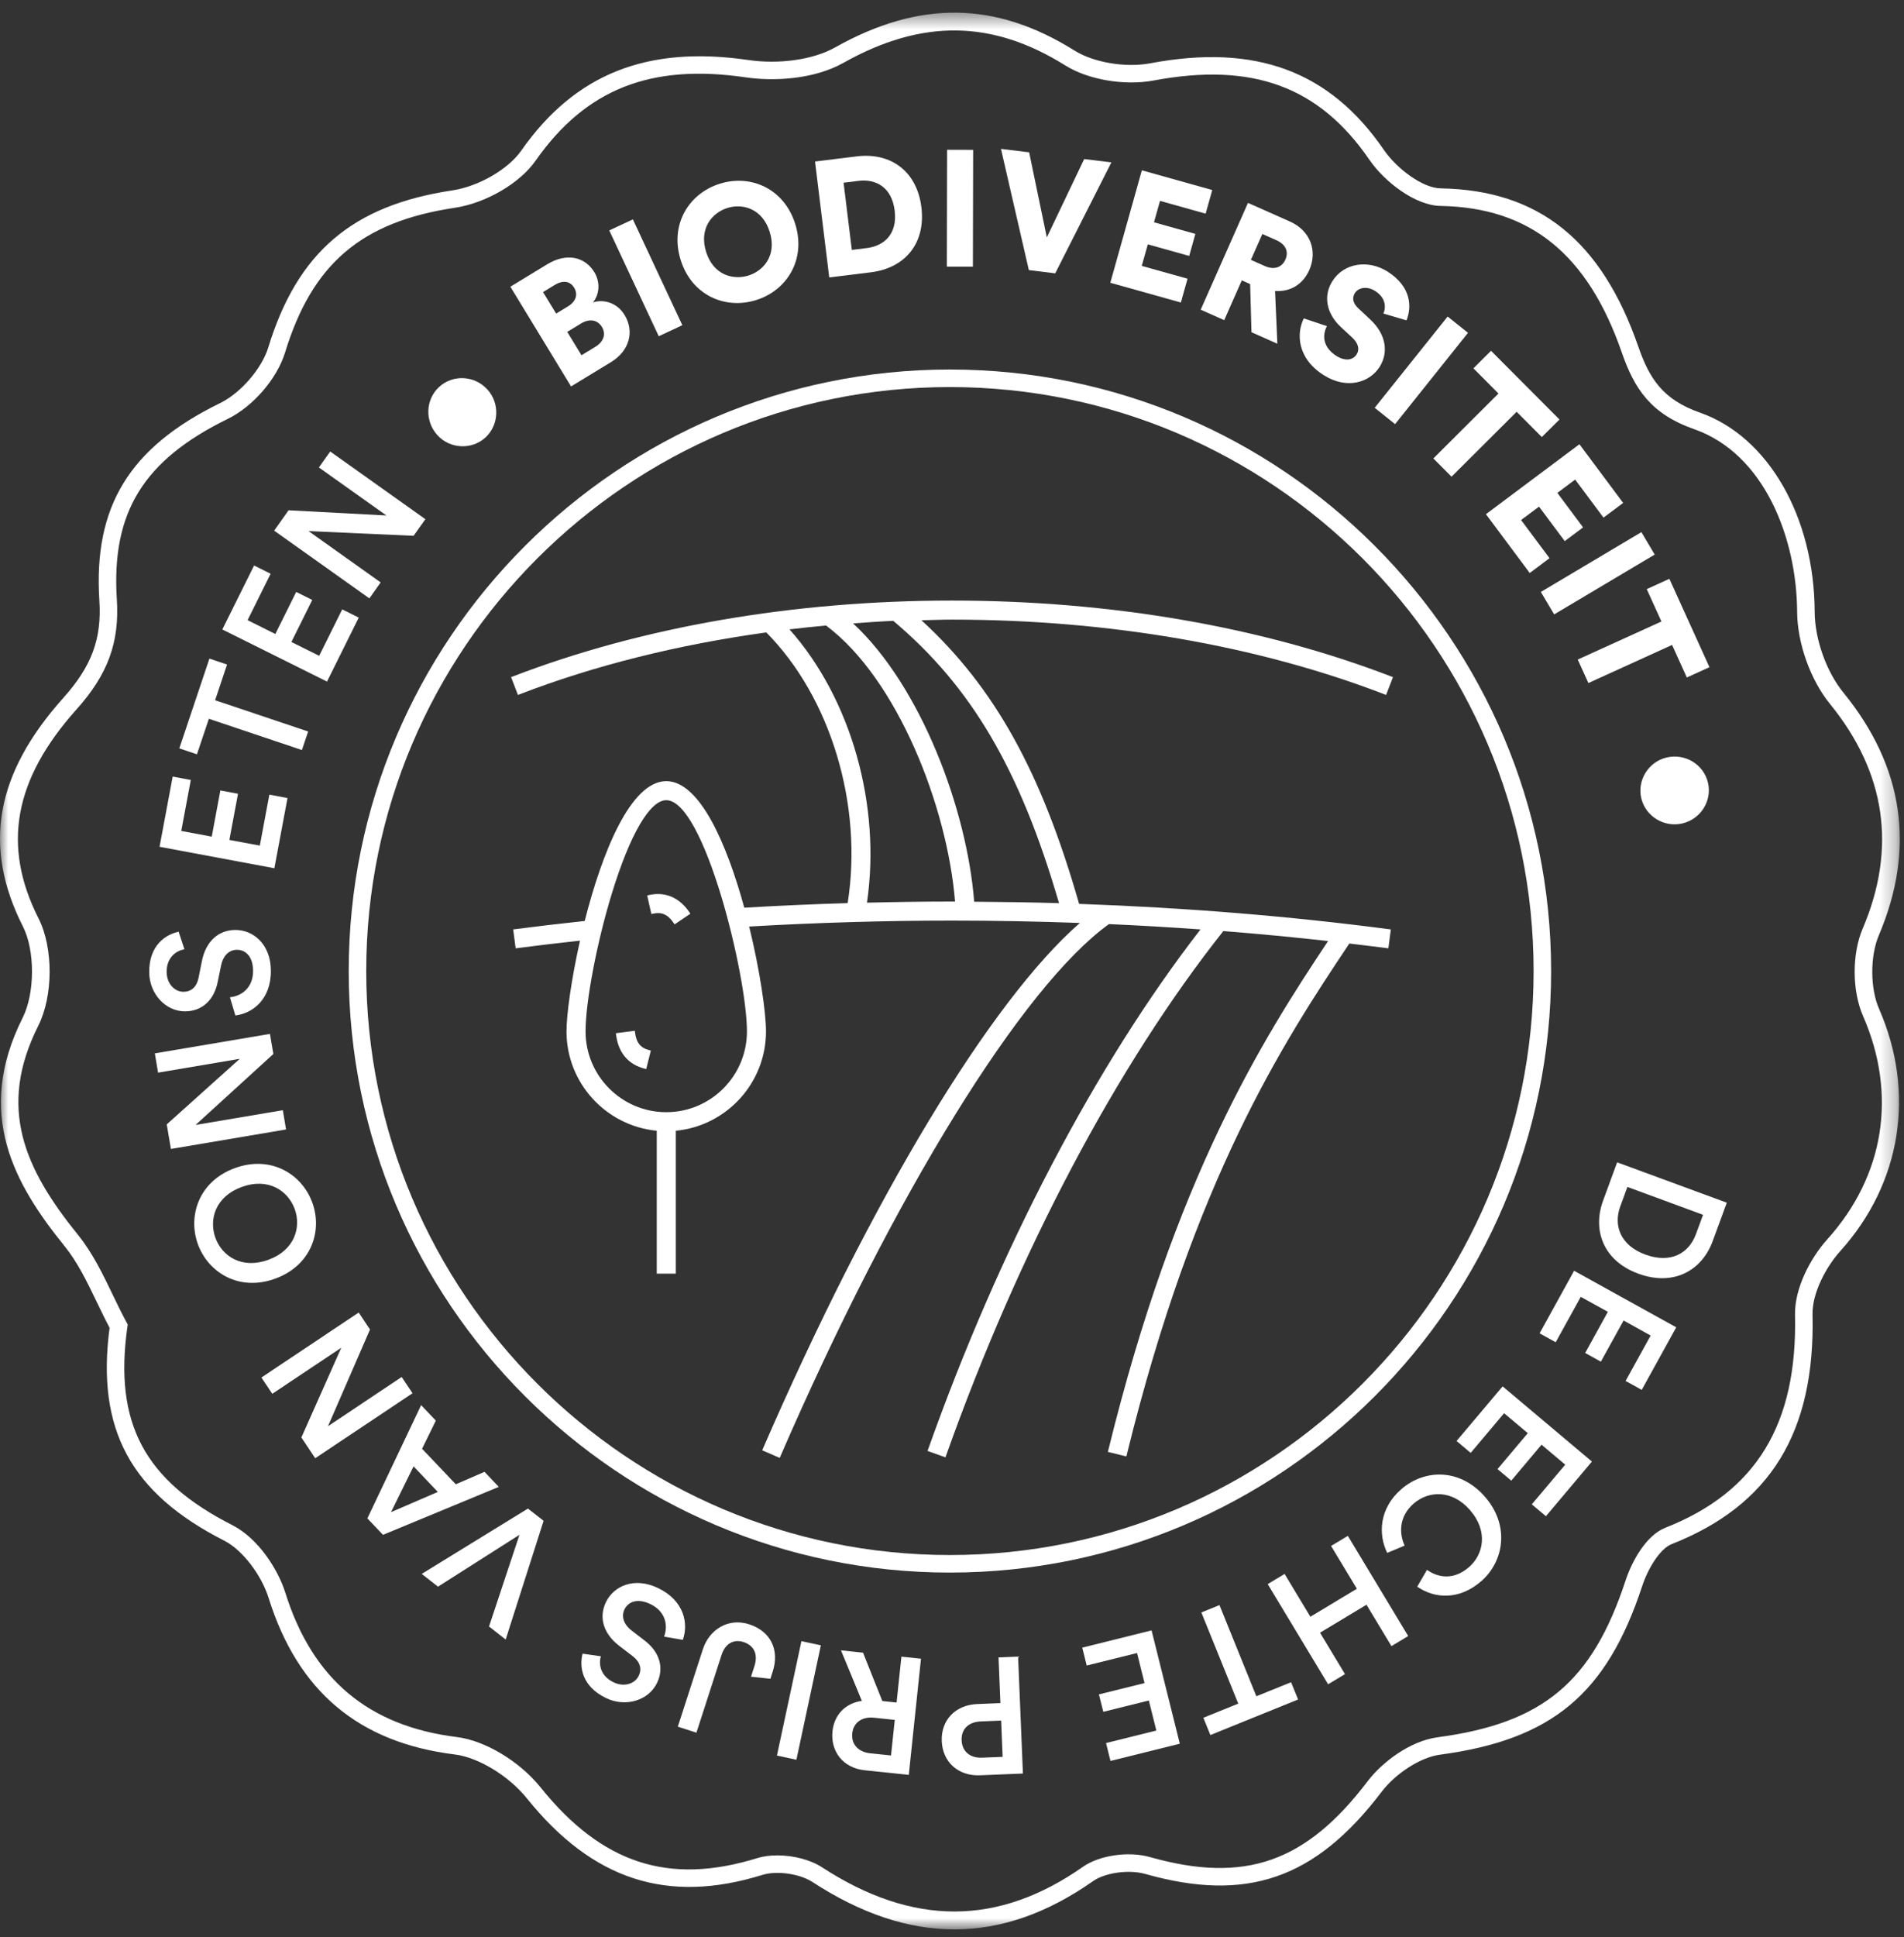 <?xml version="1.0" encoding="UTF-8"?>
<svg width="119px" height="121px" viewBox="0 0 119 121" version="1.1" xmlns="http://www.w3.org/2000/svg" xmlns:xlink="http://www.w3.org/1999/xlink">
    <rect x="0" y="0" width="119" height="121" fill="#333333" stroke="none"/>
    <!-- Generator: Sketch 47.1 (45422) - http://www.bohemiancoding.com/sketch -->
    <title>Page 1</title>
    <desc>Created with Sketch.</desc>
    <defs>
        <polygon id="path-1" points="0 120.195 0 0.461 118.738 0.461 118.738 120.195"></polygon>
    </defs>
    <g id="Page-1" stroke="none" stroke-width="1" fill="none" fill-rule="evenodd">
        <g id="DE-ECHTEP-PRIJS" transform="translate(-329, -1264)">
            <g id="Page-1" transform="translate(329, 1264)">
                <path d="M46.684,64.43 C46.684,67.212 44.423,69.476 41.643,69.476 C38.861,69.476 36.598,67.212 36.598,64.43 C36.598,62.569 37.304,58.87 38.237,55.825 C39.375,52.114 40.618,49.986 41.643,49.986 C44.005,49.986 46.684,60.914 46.684,64.43 M53.318,38.941 C54.152,38.881 54.987,38.819 55.83,38.783 C60.717,42.899 63.754,48.065 66.189,56.418 C64.43,56.366 62.661,56.339 60.886,56.328 C60.441,50.575 57.553,42.866 53.318,38.941 M51.629,39.075 C56.1,42.42 59.212,50.411 59.691,56.318 C59.627,56.318 59.565,56.317 59.502,56.317 C57.738,56.317 55.962,56.344 54.185,56.388 C55.08,50.287 53.185,43.634 49.344,39.315 C50.1,39.224 50.863,39.145 51.629,39.075 M83.005,58.784 C78.875,64.98 73.444,73.567 69.264,90.608 L69.242,90.697 L70.398,90.979 L70.42,90.891 C74.668,73.577 80.216,65.099 84.333,58.94 C85.118,59.034 85.906,59.125 86.684,59.228 L86.773,59.241 L86.915,58.15 L86.928,58.059 L86.836,58.048 C80.578,57.225 74.081,56.699 67.444,56.463 C65.085,48.22 62.165,42.943 57.59,38.746 C58.227,38.732 58.86,38.706 59.502,38.706 C69.264,38.706 78.616,40.322 86.546,43.378 L86.631,43.411 L87.06,42.299 L86.973,42.266 C78.905,39.159 69.407,37.516 59.502,37.516 C49.598,37.516 40.098,39.159 32.029,42.266 L31.943,42.299 L32.371,43.411 L32.457,43.378 C37.168,41.563 42.39,40.268 47.893,39.506 C51.929,43.577 53.944,50.304 52.979,56.415 C50.821,56.479 48.664,56.576 46.518,56.702 C45.426,52.712 43.73,48.796 41.643,48.796 C39.41,48.796 37.624,53.273 36.545,57.531 C34.931,57.705 33.489,57.874 32.166,58.048 L32.074,58.059 L32.229,59.241 L32.319,59.228 C33.492,59.075 34.792,58.919 36.251,58.76 C35.705,61.185 35.406,63.384 35.406,64.43 C35.406,67.667 37.887,70.333 41.047,70.635 L41.047,79.562 L42.238,79.562 L42.238,70.635 C45.396,70.333 47.875,67.667 47.875,64.43 C47.875,63.257 47.5,60.64 46.823,57.878 C51.043,57.635 55.303,57.507 59.502,57.507 C62.185,57.507 64.849,57.56 67.492,57.655 C61.936,62.499 54.496,74.786 47.674,90.514 L47.639,90.597 L48.731,91.07 L48.769,90.986 C55.872,74.605 63.908,61.605 69.31,57.726 C71.231,57.811 73.137,57.924 75.031,58.059 C68.503,66.476 62.477,77.956 58.002,90.551 L57.97,90.637 L59.092,91.036 L59.122,90.949 C63.671,78.153 69.822,66.528 76.459,58.162 C78.664,58.335 80.847,58.543 83.005,58.784" id="Fill-1" fill="#FFFFFF"></path>
                <path d="M39.687,64.482 L39.675,64.39 L38.491,64.542 L38.504,64.632 C38.647,65.764 39.267,66.5 40.298,66.758 L40.388,66.781 L40.677,65.624 L40.59,65.603 C40.031,65.463 39.768,65.138 39.687,64.482" id="Fill-3" fill="#FFFFFF"></path>
                <path d="M40.449,55.936 L40.71,57.098 L40.798,57.077 C41.352,56.953 41.742,57.121 42.111,57.667 L42.162,57.743 L43.149,57.076 L43.098,57 C42.459,56.057 41.569,55.68 40.537,55.916 L40.449,55.936 Z" id="Fill-5" fill="#FFFFFF"></path>
                <g id="Group-9" transform="translate(0, 0.33)">
                    <mask id="mask-2" fill="white">
                        <use xlink:href="#path-1"></use>
                    </mask>
                    <g id="Clip-8"></g>
                    <path d="M116.438,63.134 C118.588,68.041 117.775,73.126 114.209,77.084 C113.176,78.226 112.152,80.131 112.189,81.808 C112.342,88.639 109.767,92.865 104.082,95.106 C102.893,95.574 102.001,97.176 101.596,98.406 C99.505,104.754 96.431,107.316 89.847,108.194 C88.104,108.427 86.361,109.777 85.479,110.937 C81.61,116.024 77.79,117.35 71.852,115.672 C70.535,115.298 68.705,115.566 67.686,116.283 C62.386,119.996 57.051,120.008 51.377,116.315 C50.642,115.837 49.574,115.57 48.585,115.57 C48.138,115.57 47.707,115.625 47.332,115.74 C41.804,117.452 37.625,116.093 33.785,111.323 C32.469,109.69 30.318,108.397 28.553,108.179 C23.027,107.498 19.521,104.549 17.834,99.166 C17.378,97.711 16.144,95.765 14.512,94.937 C9.02,92.145 7.122,88.569 7.957,82.587 L7.983,82.409 L7.898,82.251 C7.595,81.694 7.319,81.116 7.041,80.541 C6.425,79.259 5.785,77.934 4.879,76.814 C1.528,72.675 -0.181,68.868 2.393,63.744 C3.33,61.881 3.338,58.876 2.413,57.05 C0.112,52.51 0.864,48.361 4.774,43.994 C6.743,41.797 7.476,39.8 7.302,37.103 C6.955,31.676 8.966,28.412 14.243,25.833 C15.815,25.064 17.316,23.324 17.814,21.698 C19.514,16.145 22.587,13.524 28.42,12.651 C30.359,12.361 32.484,11.125 33.472,9.711 C36.609,5.239 40.666,3.631 46.61,4.503 C48.333,4.753 50.842,4.647 52.718,3.594 C57.609,0.847 62.009,0.898 66.576,3.755 C68.009,4.654 70.281,5.039 72.095,4.7 C78.279,3.542 82.439,5.066 85.588,9.651 C86.546,11.048 88.468,12.508 90.027,12.534 C95.626,12.628 99.228,15.538 101.363,21.691 C102.142,23.943 103.171,25.529 105.882,26.478 C110.298,28.024 112.299,33.323 112.321,37.89 C112.33,39.834 113.151,42.14 114.363,43.629 C117.865,47.924 118.558,52.647 116.422,57.666 C115.741,59.259 115.75,61.558 116.438,63.134 M115.213,42.936 C114.147,41.629 113.425,39.597 113.417,37.884 C113.388,31.935 110.505,26.936 106.244,25.445 C103.939,24.638 103.088,23.326 102.398,21.332 C100.091,14.684 96.167,11.541 90.044,11.438 C88.894,11.42 87.278,10.179 86.491,9.032 C83.109,4.106 78.471,2.385 71.893,3.624 C70.35,3.912 68.358,3.58 67.158,2.829 C62.218,-0.265 57.459,-0.327 52.181,2.639 C50.833,3.398 48.702,3.702 46.77,3.419 C40.435,2.496 35.933,4.293 32.575,9.083 C31.756,10.253 29.9,11.322 28.258,11.566 C22.023,12.501 18.586,15.435 16.767,21.377 C16.362,22.696 15.042,24.222 13.76,24.849 C8.092,27.619 5.834,31.304 6.21,37.174 C6.365,39.576 5.733,41.283 3.959,43.264 C-0.293,48.012 -1.096,52.55 1.433,57.546 C2.196,59.048 2.188,61.714 1.414,63.252 C-1.59,69.235 0.895,73.637 4.029,77.504 C4.854,78.524 5.438,79.735 6.054,81.015 C6.313,81.553 6.572,82.091 6.849,82.614 C6.011,88.955 8.163,92.938 14.017,95.912 C15.136,96.482 16.327,98.021 16.79,99.494 C18.617,105.329 22.422,108.525 28.419,109.266 C29.9,109.448 31.798,110.603 32.932,112.011 C37.039,117.112 41.718,118.633 47.658,116.788 C48.549,116.512 49.98,116.715 50.78,117.234 C53.811,119.208 56.756,120.195 59.653,120.195 C62.575,120.193 65.45,119.19 68.316,117.179 C69.069,116.649 70.552,116.445 71.553,116.724 C77.922,118.529 82.208,117.044 86.351,111.6 C87.237,110.435 88.803,109.438 89.992,109.281 C96.989,108.348 100.416,105.493 102.637,98.749 C102.992,97.666 103.74,96.417 104.484,96.125 C110.652,93.693 113.449,89.135 113.284,81.785 C113.254,80.415 114.163,78.768 115.022,77.817 C118.831,73.589 119.737,67.935 117.443,62.694 C116.881,61.412 116.875,59.394 117.428,58.095 C119.737,52.671 118.992,47.571 115.213,42.936" id="Fill-7" fill="#FFFFFF" mask="url(#mask-2)"></path>
                </g>
                <path d="M101.271,75.35 L101.713,74.145 L106.441,75.886 L105.993,77.1 C105.561,78.276 104.434,78.957 102.827,78.366 C101.244,77.783 100.835,76.526 101.271,75.35 L101.271,75.35 Z M100.194,74.998 C99.518,76.833 100.194,78.754 102.389,79.561 C104.592,80.372 106.365,79.375 107.044,77.529 L107.925,75.129 L101.071,72.607 L100.194,74.998 Z" id="Fill-10" fill="#FFFFFF"></path>
                <polygon id="Fill-12" fill="#FFFFFF" points="96.225 83.289 97.231 83.847 98.798 81.01 100.491 81.946 99.074 84.516 100.054 85.059 101.474 82.489 103.166 83.428 101.599 86.264 102.608 86.822 104.765 82.914 98.382 79.382"></polygon>
                <polygon id="Fill-14" fill="#FFFFFF" points="91.035 90.015 91.918 90.758 94.006 88.28 95.487 89.526 93.595 91.771 94.454 92.492 96.346 90.247 97.826 91.494 95.737 93.973 96.62 94.714 99.495 91.3 93.914 86.603"></polygon>
                <path d="M87.575,93.031 C86.187,94.242 86.135,95.858 86.7,97.005 L87.789,96.55 C87.432,95.767 87.44,94.722 88.352,93.926 C89.282,93.117 90.751,93.04 91.874,94.33 C93.036,95.667 92.712,97.111 91.813,97.893 C90.901,98.688 89.928,98.593 89.187,98.064 L88.577,99.115 C89.66,99.867 91.199,99.974 92.58,98.771 C93.991,97.541 94.379,95.304 92.816,93.507 C91.256,91.711 89.041,91.755 87.575,93.031" id="Fill-16" fill="#FFFFFF"></path>
                <polygon id="Fill-18" fill="#FFFFFF" points="83.191 96.571 84.805 99.245 81.899 100.994 80.287 98.319 79.232 98.955 83.006 105.212 84.061 104.577 82.501 101.991 85.406 100.243 86.965 102.829 88.012 102.199 84.24 95.941"></polygon>
                <polygon id="Fill-20" fill="#FFFFFF" points="78.523 105.961 76.217 100.266 75.084 100.725 77.391 106.421 75.211 107.303 75.648 108.383 81.132 106.163 80.692 105.084"></polygon>
                <polygon id="Fill-22" fill="#FFFFFF" points="67.642 102.923 67.919 104.04 71.066 103.26 71.533 105.138 68.683 105.844 68.956 106.933 71.803 106.226 72.272 108.102 69.127 108.883 69.405 110.001 73.738 108.925 71.973 101.846"></polygon>
                <path d="M61.393,109.798 C60.619,109.831 60.129,109.407 60.102,108.706 C60.074,108.017 60.524,107.565 61.299,107.533 L62.571,107.48 L62.664,109.746 L61.393,109.798 Z M62.408,103.534 L62.526,106.388 L61.071,106.448 C59.683,106.507 58.805,107.48 58.86,108.768 C58.912,110.046 59.867,110.956 61.253,110.898 L63.933,110.788 L63.631,103.483 L62.408,103.534 Z" id="Fill-24" fill="#FFFFFF"></path>
                <path d="M55.689,109.658 L54.385,109.523 C53.634,109.443 53.194,108.952 53.266,108.277 C53.334,107.613 53.868,107.224 54.618,107.301 L55.923,107.437 L55.689,109.658 Z M56.036,106.353 L55.146,106.259 L53.939,103.238 L52.562,103.093 L53.867,106.251 C52.841,106.391 52.139,107.115 52.03,108.148 C51.903,109.376 52.659,110.438 54.047,110.584 L56.799,110.872 L57.562,103.615 L56.338,103.487 L56.036,106.353 Z" id="Fill-26" fill="#FFFFFF"></path>
                <polygon id="Fill-28" fill="#FFFFFF" points="48.559 109.664 49.775 109.927 51.304 102.78 50.089 102.519"></polygon>
                <path d="M46.822,101.465 C45.512,101.042 44.327,101.795 43.928,103.03 L42.363,107.861 L43.527,108.236 L45.098,103.376 C45.328,102.671 45.853,102.374 46.474,102.576 C47.073,102.769 47.412,103.279 47.148,104.092 L46.938,104.739 L48.15,104.87 L48.294,104.42 C48.732,103.068 48.168,101.9 46.822,101.465" id="Fill-30" fill="#FFFFFF"></path>
                <path d="M42.677,102.436 C43.031,101.443 42.787,100 41.134,99.204 C39.646,98.487 38.36,99.066 37.868,100.085 C37.421,101.013 37.685,102.041 38.722,102.827 L39.565,103.473 C40.016,103.828 40.123,104.267 39.92,104.683 C39.68,105.185 39.006,105.407 38.346,105.088 C37.473,104.668 37.423,103.902 37.554,103.463 L36.411,103.3 C36.206,104.103 36.347,105.337 37.882,106.076 C39.094,106.66 40.532,106.234 41.064,105.131 C41.536,104.147 41.192,103.172 40.298,102.488 L39.472,101.851 C38.97,101.462 38.825,100.968 39.027,100.541 C39.274,100.031 39.87,99.829 40.65,100.204 C41.588,100.656 41.771,101.52 41.506,102.238 L42.677,102.436 Z" id="Fill-32" fill="#FFFFFF"></path>
                <polygon id="Fill-34" fill="#FFFFFF" points="26.357 98.317 27.376 99.114 32.467 95.875 30.564 101.603 31.605 102.418 33.975 95.001 32.996 94.237"></polygon>
                <path d="M24.439,94.459 L25.847,91.6 L27.364,93.197 L24.439,94.459 Z M30.282,91.941 L28.488,92.719 L26.379,90.501 L27.24,88.742 L26.32,87.775 L22.961,94.85 L23.937,95.877 L31.174,92.881 L30.282,91.941 Z" id="Fill-36" fill="#FFFFFF"></path>
                <polygon id="Fill-38" fill="#FFFFFF" points="25.105 86.017 20.5 89.091 23.125 83.051 22.419 81.991 16.339 86.05 17.018 87.067 21.331 84.188 18.836 89.795 19.701 91.092 25.783 87.032"></polygon>
                <path d="M13.464,77.325 C13.047,76.175 13.459,74.745 15.113,74.145 C16.767,73.544 18.002,74.376 18.421,75.528 C18.833,76.669 18.422,78.098 16.766,78.698 C15.11,79.299 13.877,78.465 13.464,77.325 M19.521,75.128 C18.875,73.344 16.939,72.148 14.685,72.966 C12.439,73.781 11.723,75.94 12.368,77.721 C13.017,79.504 14.949,80.69 17.193,79.877 C19.449,79.059 20.17,76.91 19.521,75.128" id="Fill-40" fill="#FFFFFF"></path>
                <polygon id="Fill-42" fill="#FFFFFF" points="17.677 69.351 12.224 70.272 17.085 65.84 16.872 64.585 9.677 65.801 9.879 67.005 14.985 66.141 10.422 70.237 10.682 71.772 17.878 70.555"></polygon>
                <path d="M11.578,63.177 C12.67,63.167 13.396,62.427 13.609,61.326 L13.819,60.308 C13.948,59.684 14.325,59.336 14.8,59.331 C15.365,59.326 15.812,59.77 15.817,60.636 C15.827,61.674 15.131,62.219 14.37,62.297 L14.709,63.433 C15.759,63.312 16.945,62.458 16.93,60.625 C16.917,58.977 15.827,58.082 14.695,58.091 C13.667,58.1 12.859,58.788 12.614,60.062 L12.406,61.103 C12.286,61.664 11.94,61.951 11.476,61.955 C10.92,61.96 10.423,61.456 10.416,60.723 C10.407,59.757 11.074,59.373 11.526,59.299 L11.166,58.203 C10.355,58.373 9.31,59.043 9.326,60.742 C9.337,62.086 10.355,63.187 11.578,63.177" id="Fill-44" fill="#FFFFFF"></path>
                <polygon id="Fill-46" fill="#FFFFFF" points="17.969 49.852 16.835 49.639 16.239 52.823 14.335 52.468 14.876 49.584 13.772 49.378 13.234 52.263 11.329 51.906 11.925 48.723 10.793 48.51 9.972 52.896 17.148 54.237"></polygon>
                <polygon id="Fill-48" fill="#FFFFFF" points="13.055 44.9 18.87 46.853 19.259 45.695 13.444 43.742 14.191 41.512 13.089 41.141 11.208 46.749 12.309 47.12"></polygon>
                <polygon id="Fill-50" fill="#FFFFFF" points="22.422 38.581 21.388 38.066 19.948 40.967 18.212 40.104 19.517 37.477 18.513 36.977 17.208 39.604 15.474 38.74 16.914 35.84 15.881 35.326 13.895 39.321 20.438 42.577"></polygon>
                <polygon id="Fill-52" fill="#FFFFFF" points="23.791 36.382 19.286 33.177 25.849 33.47 26.586 32.433 20.638 28.204 19.931 29.201 24.152 32.201 18.035 31.876 17.135 33.148 23.085 37.379"></polygon>
                <path d="M30.339,27.331 C31.193,26.548 31.246,25.187 30.461,24.329 C29.655,23.446 28.304,23.385 27.449,24.168 C26.594,24.951 26.535,26.304 27.341,27.187 C28.124,28.046 29.483,28.114 30.339,27.331" id="Fill-54" fill="#FFFFFF"></path>
                <path d="M36.316,20.207 C36.856,19.879 37.352,19.988 37.616,20.417 C37.886,20.866 37.735,21.342 37.206,21.667 L36.343,22.191 L35.453,20.732 L36.316,20.207 Z M33.94,18.245 L34.67,17.8 C35.211,17.472 35.641,17.571 35.887,17.977 C36.143,18.397 35.987,18.842 35.508,19.133 L34.759,19.589 L33.94,18.245 Z M38.181,22.625 C39.35,21.916 39.66,20.702 39.04,19.682 C38.548,18.873 37.692,18.684 37.055,18.891 C37.458,18.417 37.538,17.647 37.148,17.005 C36.562,16.047 35.425,15.766 34.205,16.506 L31.898,17.91 L35.691,24.139 L38.181,22.625 Z" id="Fill-56" fill="#FFFFFF"></path>
                <polygon id="Fill-58" fill="#FFFFFF" points="42.646 20.314 39.555 13.705 38.079 14.394 41.171 21.003"></polygon>
                <path d="M45.463,12.991 C46.413,12.692 47.651,13.028 48.107,14.484 C48.563,15.938 47.735,16.911 46.783,17.211 C45.82,17.512 44.587,17.186 44.131,15.732 C43.675,14.275 44.5,13.293 45.463,12.991 M47.263,18.743 C49.197,18.136 50.392,16.195 49.702,13.992 C49.01,11.78 46.923,10.87 44.987,11.477 C43.045,12.087 41.849,14.029 42.542,16.242 C43.232,18.444 45.32,19.355 47.263,18.743" id="Fill-60" fill="#FFFFFF"></path>
                <path d="M53.657,11.299 C54.758,11.163 55.74,11.706 55.917,13.156 C56.098,14.607 55.275,15.361 54.17,15.497 L53.239,15.612 L52.724,11.413 L53.657,11.299 Z M54.419,17.011 C56.585,16.745 57.861,15.187 57.588,12.95 C57.312,10.714 55.695,9.504 53.54,9.769 L50.939,10.09 L51.828,17.33 L54.419,17.011 Z" id="Fill-62" fill="#FFFFFF"></path>
                <polygon id="Fill-64" fill="#FFFFFF" points="60.822 9.361 59.195 9.356 59.178 16.655 60.806 16.659"></polygon>
                <polygon id="Fill-66" fill="#FFFFFF" points="65.951 17.075 69.461 10.144 67.761 9.936 65.426 14.83 64.322 9.514 62.561 9.301 64.303 16.872"></polygon>
                <polygon id="Fill-68" fill="#FFFFFF" points="73.804 18.898 74.222 17.411 71.359 16.61 71.739 15.264 74.326 15.987 74.71 14.611 72.125 13.886 72.501 12.548 75.352 13.347 75.767 11.871 71.366 10.639 69.394 17.663"></polygon>
                <path d="M78.898,14.616 L79.763,15 C80.367,15.268 80.556,15.723 80.334,16.222 C80.125,16.693 79.651,16.887 79.045,16.617 L78.181,16.234 L78.898,14.616 Z M76.513,19.999 L77.613,17.514 L78.134,17.745 L78.217,20.754 L79.835,21.472 L79.691,18.176 C80.628,18.245 81.428,17.775 81.829,16.873 C82.352,15.687 81.914,14.412 80.613,13.835 L77.999,12.674 L75.043,19.346 L76.513,19.999 Z" id="Fill-70" fill="#FFFFFF"></path>
                <path d="M81.488,19.889 C81.026,20.812 81.05,22.374 82.739,23.439 C84.194,24.358 85.617,23.883 86.227,22.917 C86.782,22.039 86.657,20.902 85.633,19.95 L84.914,19.278 C84.538,18.934 84.496,18.601 84.683,18.304 C84.899,17.966 85.428,17.851 85.938,18.172 C86.677,18.639 86.602,19.273 86.464,19.588 L87.906,20.011 C88.233,19.209 88.238,17.922 86.714,16.96 C85.544,16.221 84.011,16.396 83.274,17.562 C82.697,18.473 82.886,19.567 83.793,20.419 L84.529,21.103 C84.885,21.436 84.992,21.821 84.793,22.132 C84.553,22.516 84.058,22.57 83.525,22.234 C82.689,21.704 82.625,20.97 82.931,20.372 L81.488,19.889 Z" id="Fill-72" fill="#FFFFFF"></path>
                <polygon id="Fill-74" fill="#FFFFFF" points="87.193 26.494 91.75 20.791 90.477 19.774 85.918 25.475"></polygon>
                <polygon id="Fill-76" fill="#FFFFFF" points="89.584 28.639 90.721 29.778 94.791 25.723 96.364 27.302 97.467 26.206 93.188 21.913 92.088 23.009 93.654 24.582"></polygon>
                <polygon id="Fill-78" fill="#FFFFFF" points="95.609 35.794 96.845 34.868 95.068 32.485 96.189 31.648 97.796 33.802 98.942 32.945 97.335 30.79 98.447 29.958 100.219 32.334 101.447 31.416 98.714 27.75 92.871 32.12"></polygon>
                <polygon id="Fill-80" fill="#FFFFFF" points="97.135 38.38 103.418 34.643 102.587 33.241 96.303 36.978"></polygon>
                <polygon id="Fill-82" fill="#FFFFFF" points="103.84 38.823 98.609 41.201 99.275 42.667 104.505 40.288 105.427 42.32 106.842 41.677 104.336 36.158 102.921 36.801"></polygon>
                <path d="M104.172,47.317 C103.038,47.58 102.315,48.73 102.578,49.86 C102.842,50.99 104.003,51.704 105.136,51.441 C106.3,51.171 107.014,50.023 106.749,48.893 C106.484,47.763 105.336,47.047 104.172,47.317" id="Fill-84" fill="#FFFFFF"></path>
                <path d="M22.89,60.66 C22.89,40.545 39.254,24.179 59.369,24.179 C79.484,24.179 95.85,40.545 95.85,60.66 C95.85,80.774 79.484,97.139 59.369,97.139 C39.254,97.139 22.89,80.774 22.89,60.66 M96.945,60.66 C96.945,39.94 80.089,23.083 59.369,23.083 C38.651,23.083 21.795,39.94 21.795,60.66 C21.795,81.378 38.651,98.235 59.369,98.235 C80.089,98.235 96.945,81.378 96.945,60.66" id="Fill-86" fill="#FFFFFF"></path>
            </g>
        </g>
    </g>
</svg>